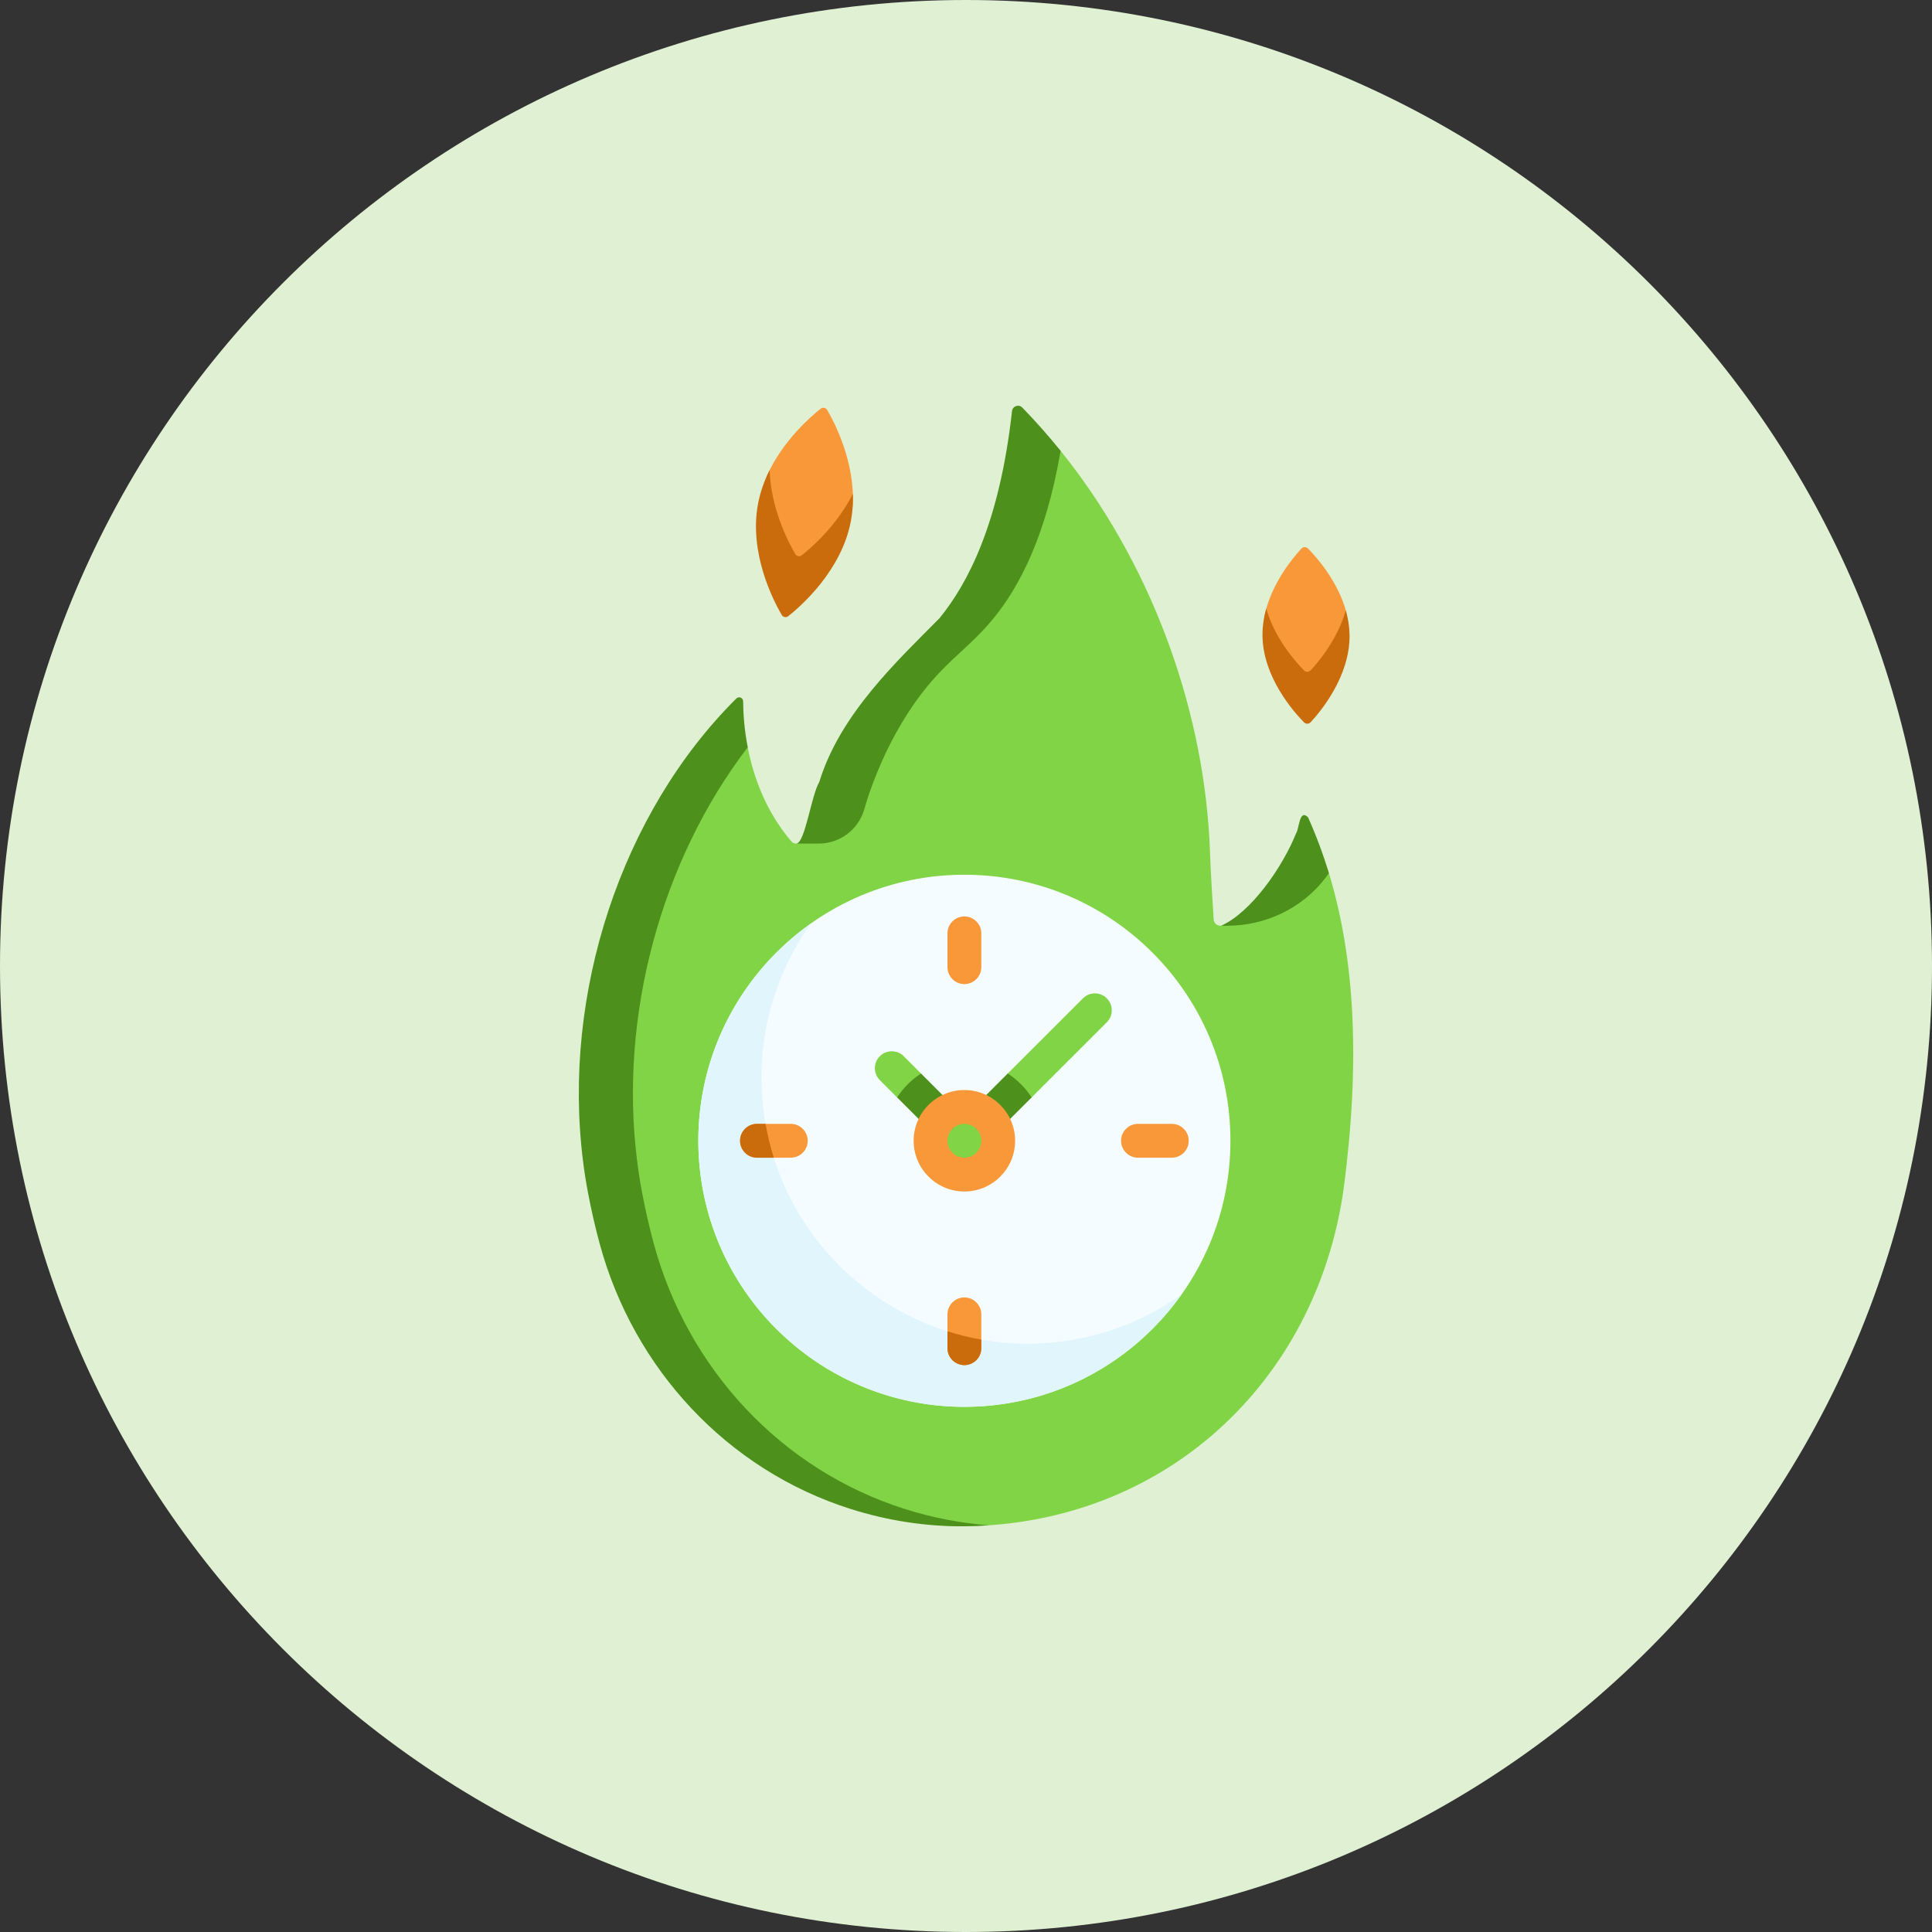 <svg width="100" height="100" viewBox="0 0 100 100" fill="none" xmlns="http://www.w3.org/2000/svg">
<rect x="0" y="0" width="100" height="100" fill="#333333" stroke="none"/>
<path d="M50 100C77.614 100 100 77.614 100 50C100 22.386 77.614 0 50 0C22.386 0 0 22.386 0 50C0 77.614 22.386 100 50 100Z" fill="#DFF0D3"/>
<g clip-path="url(#clip0_470_13729)">
<path d="M69.543 61.559C68.122 71.581 60.237 78.89 49.925 78.999C47.91 79.019 46.458 78.553 44.57 77.956C38.176 75.933 33.692 71.119 31.936 64.646C31.709 63.809 31.507 62.931 31.332 62.011C31.227 61.457 31.138 60.899 31.069 60.339C29.987 51.696 31.54 43.751 37.498 37.828C37.628 37.698 37.847 37.788 37.849 37.97C37.856 38.574 38.519 37.735 38.702 38.68C38.852 39.459 39.094 40.315 39.477 41.178C39.636 41.537 39.804 41.862 39.976 42.157C40.311 42.738 40.659 43.2 40.968 43.557C41.132 43.747 41.44 43.67 41.499 43.427C41.675 42.703 42.444 42.104 42.743 41.253C43.217 39.898 43.874 38.435 44.793 37.028C46.43 34.527 47.752 34.085 49.179 32.332C50.645 30.532 52.15 28.686 52.795 22.889C52.824 22.631 53.141 22.52 53.322 22.706C54.019 23.419 54.27 22.556 54.897 23.335C55.033 23.504 55.167 23.674 55.299 23.846C55.312 23.861 55.324 23.876 55.337 23.892C59.795 29.682 62.385 37.051 62.629 44.111C62.668 45.21 62.765 46.761 62.82 47.59C62.837 47.859 63.139 48.008 63.363 47.858C64.954 47.029 66.847 45.551 67.177 43.828C67.216 43.636 67.476 43.602 67.562 43.778C67.976 44.698 68.478 44.184 68.785 45.194C70.122 49.6 70.423 54.914 69.543 61.559Z" fill="#81D446"/>
<path d="M49.916 72.817C57.521 72.817 63.687 66.652 63.687 59.046C63.687 51.441 57.521 45.276 49.916 45.276C42.311 45.276 36.145 51.441 36.145 59.046C36.145 66.652 42.311 72.817 49.916 72.817Z" fill="#F5FCFF"/>
<path d="M61.135 67.018C59.075 69.918 55.902 72.024 52.122 72.638C44.627 73.854 37.54 68.747 36.324 61.252C35.454 55.898 37.813 50.752 41.963 47.807C39.938 50.656 38.988 54.27 39.592 57.984C40.808 65.479 47.895 70.587 55.39 69.37C57.53 69.023 59.477 68.196 61.135 67.018Z" fill="#E0F5FC"/>
<path d="M51.188 78.949C50.772 78.978 50.35 78.995 49.925 78.999C47.91 79.019 45.924 78.704 44.036 78.106C37.642 76.083 32.797 70.852 31.041 64.379C30.813 63.542 30.611 62.665 30.436 61.744C30.331 61.189 30.242 60.632 30.174 60.071C29.092 51.429 32.154 42.077 38.112 36.154C38.242 36.024 38.461 36.114 38.464 36.296C38.469 36.901 38.52 37.734 38.702 38.679C34.217 44.543 32.036 52.574 32.975 60.071C33.044 60.632 33.132 61.189 33.237 61.744C33.412 62.665 33.614 63.542 33.842 64.379C35.598 70.852 40.443 76.083 46.837 78.106C48.243 78.551 49.703 78.839 51.188 78.949Z" fill="#4D911C"/>
<path d="M43.616 27.299C43.135 29.849 41.593 30.407 40.922 30.939C40.811 31.027 40.648 30.997 40.577 30.874C40.146 30.135 38.963 28.697 39.444 26.146C39.543 25.621 39.502 25.054 39.711 24.594C40.516 22.824 41.939 21.582 42.472 21.159C42.583 21.071 42.746 21.102 42.817 21.224C43.202 21.884 44.26 23.92 44.138 26.166C44.123 26.433 43.667 27.027 43.616 27.299Z" fill="#F89839"/>
<path d="M44.041 26.974C43.559 29.526 41.475 31.358 40.804 31.89C40.693 31.979 40.53 31.948 40.459 31.825C40.028 31.086 38.755 28.625 39.236 26.075C39.354 25.45 39.567 24.869 39.833 24.34C39.903 26.338 40.809 28.074 41.159 28.674C41.23 28.796 41.394 28.828 41.505 28.739C42.011 28.338 43.324 27.194 44.143 25.559C44.16 26.02 44.131 26.496 44.041 26.974Z" fill="#CA6B0C"/>
<path d="M69.546 32.826C69.578 34.971 68.34 36.4 67.824 36.953C67.733 37.051 67.58 37.053 67.486 36.958C66.955 36.42 65.674 35.269 65.642 33.124C65.636 32.722 65.389 32.127 65.477 31.753C65.854 30.135 66.944 28.844 67.363 28.395C67.454 28.297 67.607 28.295 67.701 28.39C68.13 28.825 69.246 30.07 69.678 31.662C69.782 32.043 69.539 32.412 69.546 32.826Z" fill="#F89839"/>
<path d="M69.852 32.859C69.884 35.003 68.351 36.831 67.836 37.384C67.745 37.481 67.592 37.483 67.497 37.389C66.966 36.849 65.379 35.064 65.346 32.92C65.339 32.427 65.414 31.952 65.541 31.505C65.987 33.061 67.076 34.276 67.497 34.704C67.592 34.799 67.745 34.797 67.836 34.7C68.234 34.274 69.234 33.092 69.657 31.589C69.773 31.992 69.845 32.418 69.852 32.859Z" fill="#CA6B0C"/>
<path d="M49.916 50.936C49.433 50.936 49.041 50.544 49.041 50.06V48.31C49.041 47.826 49.433 47.435 49.916 47.435C50.4 47.435 50.792 47.826 50.792 48.31V50.06C50.792 50.544 50.4 50.936 49.916 50.936Z" fill="#F89839"/>
<path d="M40.931 59.922H39.18C38.697 59.922 38.305 59.53 38.305 59.046C38.305 58.563 38.697 58.171 39.18 58.171H40.931C41.414 58.171 41.806 58.563 41.806 59.046C41.806 59.53 41.414 59.922 40.931 59.922Z" fill="#F89839"/>
<path d="M49.916 70.657C49.433 70.657 49.041 70.266 49.041 69.782V68.032C49.041 67.548 49.433 67.156 49.916 67.156C50.4 67.156 50.792 67.548 50.792 68.032V69.782C50.792 70.266 50.4 70.657 49.916 70.657Z" fill="#F89839"/>
<path d="M40.052 59.922H39.18C38.697 59.922 38.305 59.53 38.305 59.047C38.305 58.562 38.697 58.171 39.18 58.171H39.625C39.73 58.771 39.873 59.356 40.052 59.922Z" fill="#CA6B0C"/>
<path d="M50.792 69.338V69.782C50.792 70.266 50.4 70.657 49.916 70.657C49.433 70.657 49.041 70.266 49.041 69.782V68.909C49.612 69.09 50.195 69.234 50.792 69.338Z" fill="#CA6B0C"/>
<path d="M60.652 59.922H58.902C58.418 59.922 58.026 59.53 58.026 59.046C58.026 58.563 58.418 58.171 58.902 58.171H60.652C61.136 58.171 61.528 58.563 61.528 59.046C61.528 59.53 61.136 59.922 60.652 59.922Z" fill="#F89839"/>
<path d="M48.679 58.684C48.455 58.684 48.679 58.251 48.509 58.081L46.435 56.803L45.54 55.907C45.198 55.565 45.198 55.011 45.54 54.669C45.882 54.328 46.436 54.328 46.778 54.669L47.673 55.565L48.494 57.753C48.836 58.095 49.639 58.086 49.298 58.427C49.127 58.598 48.903 58.684 48.679 58.684Z" fill="#81D446"/>
<path d="M51.154 58.684C50.93 58.684 50.706 58.598 50.535 58.428C50.193 58.086 50.58 57.812 50.922 57.47L52.159 55.565L56.051 51.674C56.393 51.332 56.947 51.332 57.289 51.674C57.631 52.016 57.631 52.57 57.289 52.912L53.398 56.803L51.369 58.036C51.198 58.207 51.378 58.684 51.154 58.684Z" fill="#81D446"/>
<path d="M68.783 45.194C68.728 45.276 68.666 45.361 68.6 45.447C67.392 47.022 65.498 47.917 63.513 47.917H63.214L63.216 47.913C64.756 47.213 66.368 44.912 67.085 43.134C67.255 42.883 67.244 41.852 67.703 42.302C68.124 43.238 68.485 44.21 68.783 45.194Z" fill="#4D911C"/>
<path d="M54.896 23.335C54.13 27.836 52.715 30.421 51.433 31.994C50.006 33.747 48.686 34.318 47.05 36.819C46.13 38.225 45.473 39.689 44.999 41.044C44.917 41.277 44.825 41.578 44.734 41.893C44.43 42.941 43.471 43.663 42.379 43.663H41.242L41.243 43.659C41.679 43.553 42 41.155 42.407 40.472C43.486 36.95 46.458 34.196 48.632 31.994C50.098 30.195 51.738 27.073 52.382 21.276C52.411 21.018 52.729 20.907 52.91 21.092C53.606 21.807 54.269 22.556 54.896 23.335Z" fill="#4D911C"/>
<path d="M49.917 60.797C50.883 60.797 51.667 60.013 51.667 59.046C51.667 58.079 50.883 57.295 49.917 57.295C48.95 57.295 48.166 58.079 48.166 59.046C48.166 60.013 48.95 60.797 49.917 60.797Z" fill="#81D446"/>
<path d="M49.297 58.427C49.126 58.598 48.902 58.683 48.678 58.683C48.454 58.683 48.23 58.598 48.059 58.427L46.435 56.802C46.754 56.307 47.177 55.885 47.673 55.565L49.297 57.19C49.639 57.532 49.639 58.085 49.297 58.427Z" fill="#4D911C"/>
<path d="M53.398 56.802L51.773 58.427C51.603 58.598 51.379 58.683 51.154 58.683C50.93 58.683 50.706 58.598 50.535 58.427C50.193 58.085 50.193 57.532 50.535 57.19L52.159 55.565C52.655 55.885 53.078 56.307 53.398 56.802Z" fill="#4D911C"/>
<path d="M49.916 61.672C48.468 61.672 47.29 60.494 47.29 59.046C47.29 57.599 48.468 56.42 49.916 56.42C51.364 56.42 52.542 57.599 52.542 59.046C52.542 60.494 51.364 61.672 49.916 61.672ZM49.916 58.171C49.433 58.171 49.041 58.564 49.041 59.046C49.041 59.529 49.433 59.922 49.916 59.922C50.399 59.922 50.791 59.529 50.791 59.046C50.791 58.564 50.399 58.171 49.916 58.171Z" fill="#F89839"/>
</g>
<defs>
<clipPath id="clip0_470_13729">
<rect width="58" height="58" fill="white" transform="translate(21 21)"/>
</clipPath>
</defs>
</svg>
